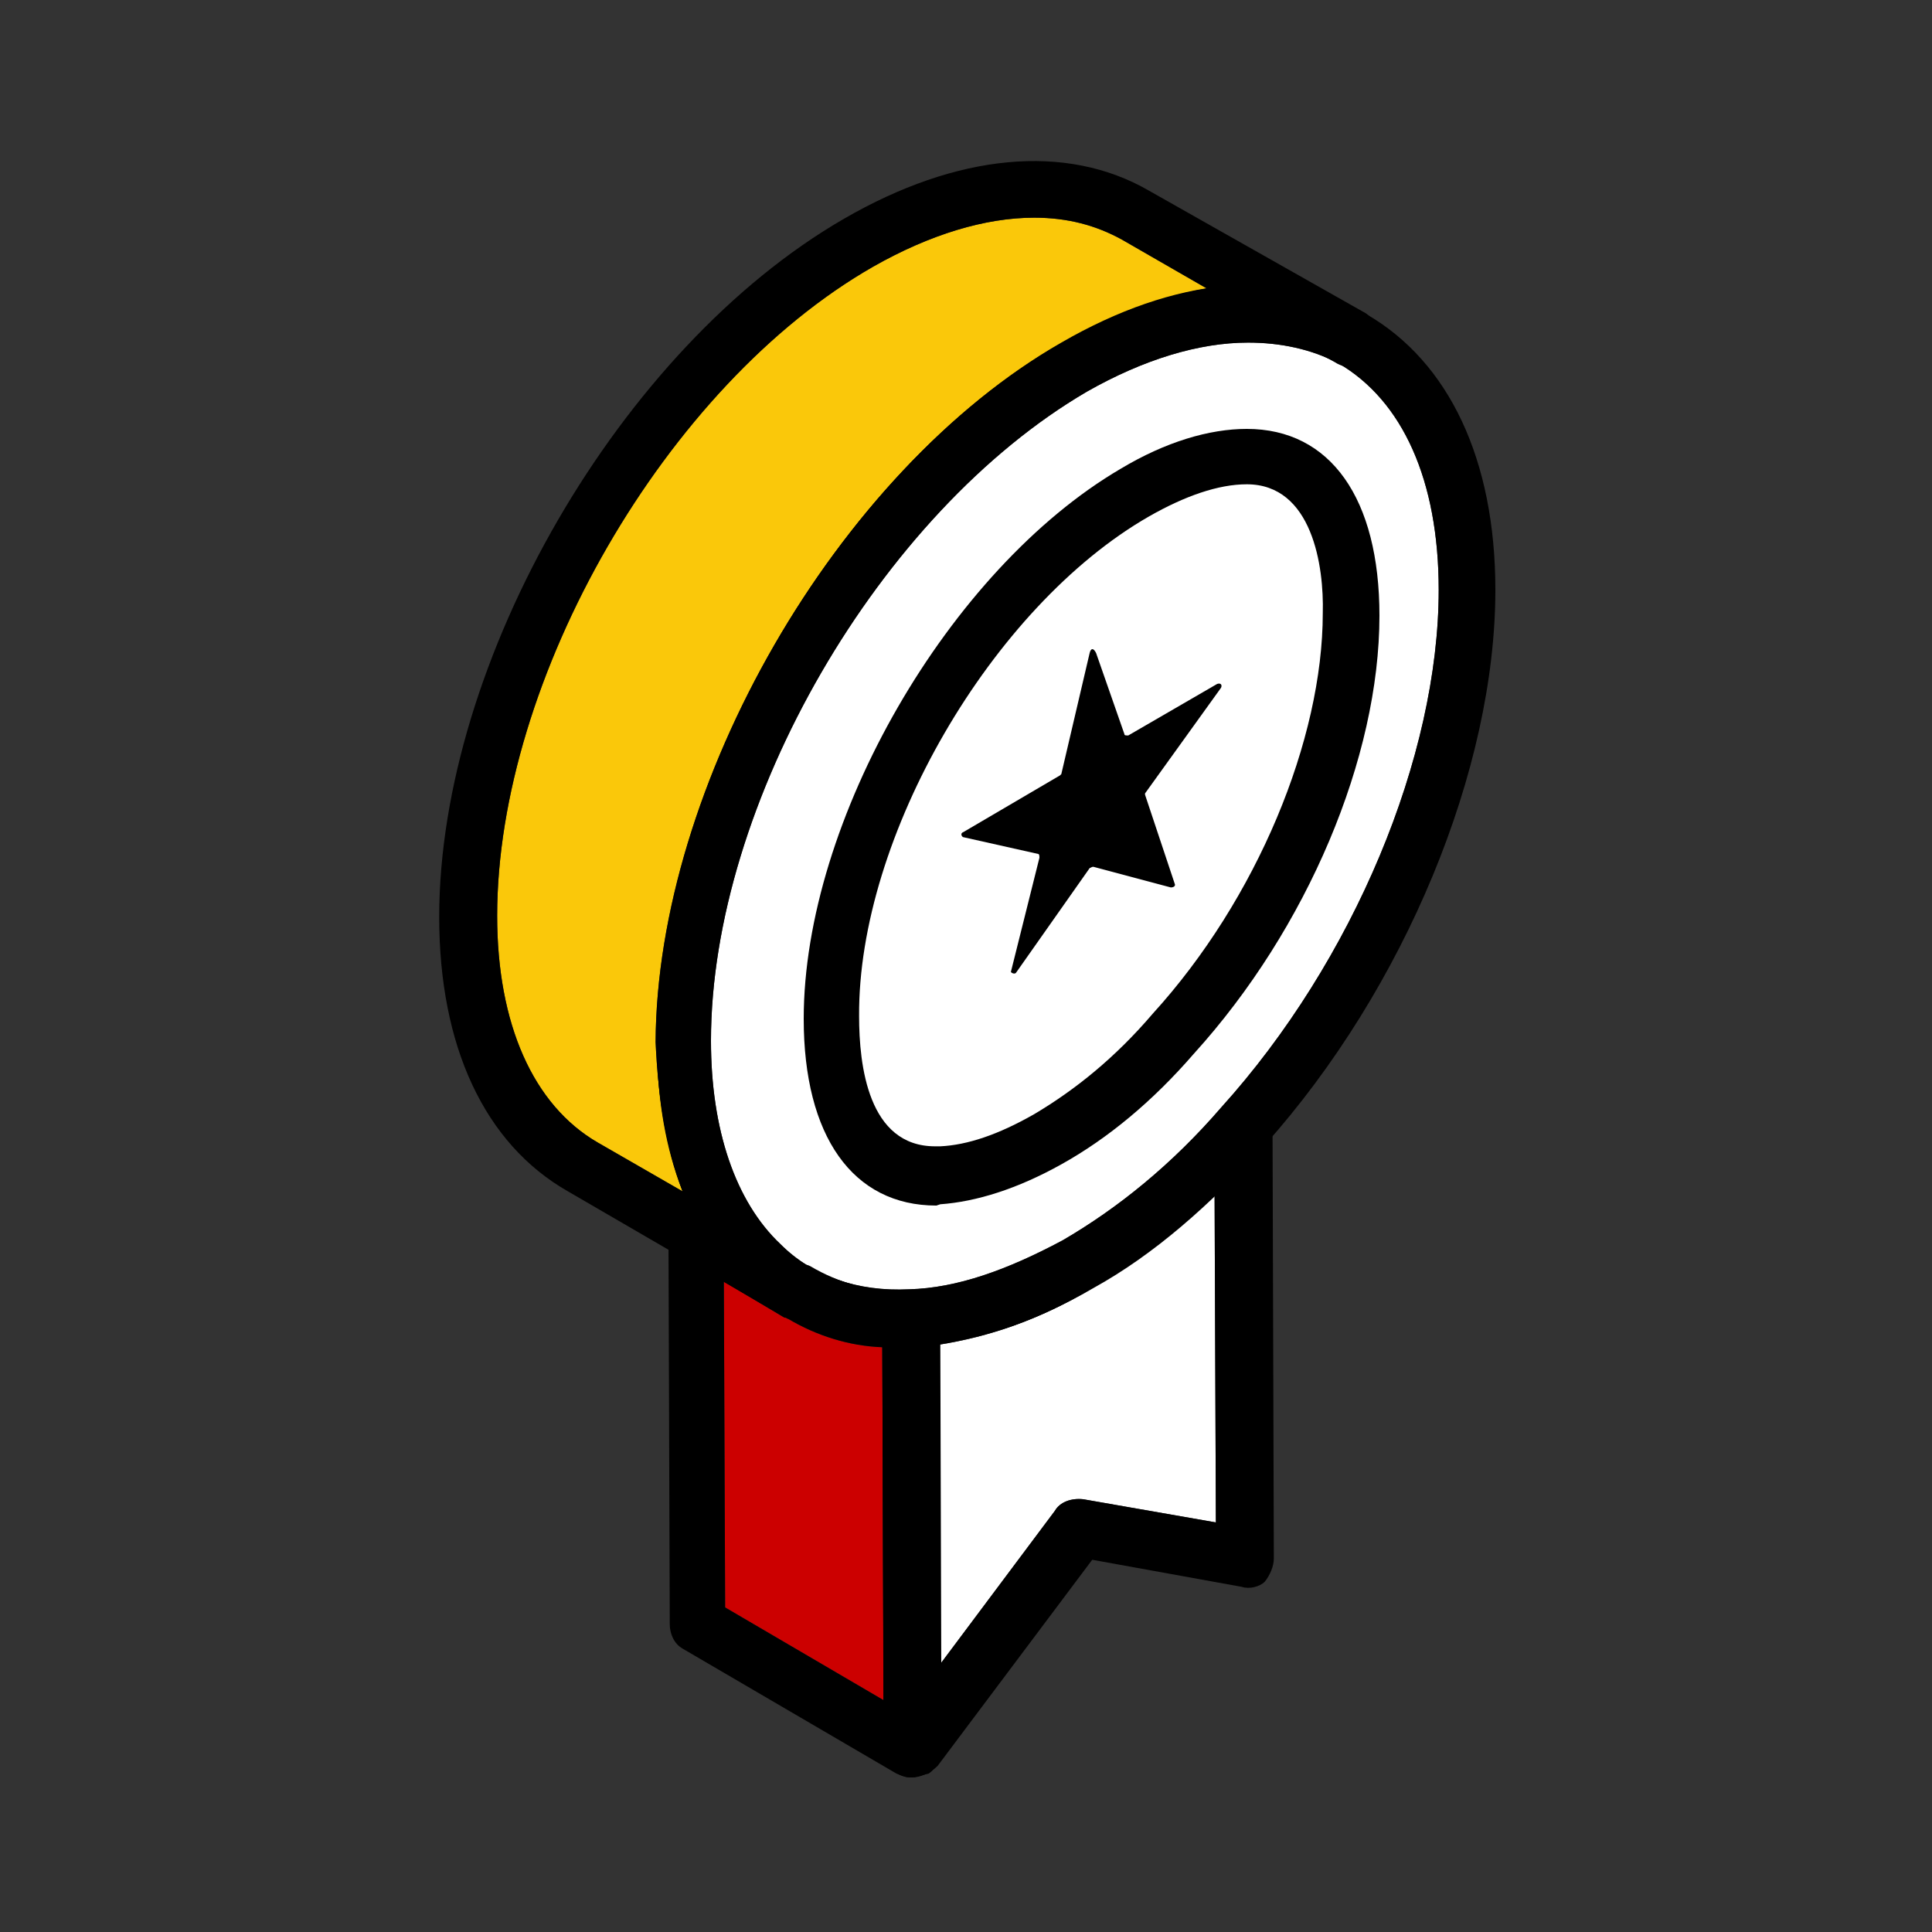 <?xml version="1.0" encoding="utf-8"?>
<!-- Generator: Adobe Illustrator 27.0.1, SVG Export Plug-In . SVG Version: 6.00 Build 0)  -->
<svg version="1.1" id="Layer_1" xmlns="http://www.w3.org/2000/svg" xmlns:xlink="http://www.w3.org/1999/xlink" x="0px" y="0px"
	 viewBox="0 0 150 150" style="enable-background:new 0 0 150 150;" xml:space="preserve">
<rect x="0" y="0" width="150" height="150" fill="#333333" stroke="none"/>
<style type="text/css">
	.st0{fill:none;}
	.st1{fill:#CC0000;}
	.st2{fill:#FFFFFF;}
	.st3{fill:#FAC80A;}
</style>
<rect x="-0.2" class="st0" width="150.5" height="150.5"/>
<g>
	<path class="st1" d="M56.3,124.8l12.3,7.2l-0.1-27.4c-2.6-0.1-5.1-0.9-7.3-2.2c-0.1,0-0.1-0.1-0.3-0.1l-4.7-2.8L56.3,124.8z"/>
	<path class="st2" d="M72.9,104.4l0.1,24.8l8.9-11.9c0.4-0.7,1.3-1,2.2-0.9l10.3,1.8l-0.1-25.4c-3.1,2.9-6.3,5.3-9.5,7.2
		C80.7,102.5,76.7,103.8,72.9,104.4z"/>
	<path class="st2" d="M96.9,26.6c-3.8,0-8.1,1.3-12.5,3.8l0,0c-16.1,9.4-29.2,32-29.2,50.4c0,6.9,1.9,12.5,5.4,15.8
		c2.5,2.5,6,3.7,10,3.5c3.7-0.1,7.6-1.5,11.9-3.8c4.3-2.5,8.5-5.9,12.3-10.3c10.3-11.4,16.9-27.3,16.9-40.2c0-8.5-2.8-14.7-7.8-17.6
		C101.8,27.1,99.4,26.6,96.9,26.6z"/>
	<path class="st3" d="M80.3,16.9c-3.8,0-8.1,1.3-12.5,3.8c-16.1,9.2-29.2,32-29.2,50.4c0,8.4,2.8,14.7,7.8,17.6l6.6,3.8
		c-1.3-3.4-1.9-7.2-2.1-11.6C51,61,64.9,36.7,82.3,26.7c4-2.2,7.8-3.7,11.4-4.3l-6.6-3.8C85.1,17.5,82.9,16.9,80.3,16.9z"/>
	<path d="M70.8,138c-0.4,0-0.7-0.1-1.2-0.3L53,128c-0.7-0.4-1-1.2-1-1.9l-0.1-30.3c0-0.7,0.4-1.5,1-1.9c0.7-0.4,1.5-0.4,2.2,0
		l7.5,4.3c0.1,0,0.3,0.1,0.3,0.1c2.2,1.3,4.8,2.1,7.8,1.9c0.6,0,1.2,0.1,1.6,0.6s0.7,1,0.7,1.6l0.1,33.4c0,0.7-0.4,1.5-1,1.9
		C71.6,137.8,71.1,138,70.8,138z M56.3,124.8l12.3,7.2l-0.1-27.4c-2.6-0.1-5.1-0.9-7.3-2.2c-0.1,0-0.1-0.1-0.3-0.1l-4.7-2.8
		L56.3,124.8z"/>
	<g>
		<path d="M70.8,138c-0.3,0-0.4,0-0.7-0.1c-0.9-0.3-1.5-1.2-1.5-2.1l-0.1-33.4c0-1.2,0.9-2.2,2.1-2.2c3.7-0.1,7.6-1.5,11.9-3.8
			c4.3-2.5,8.5-6,12.3-10.3c0.6-0.7,1.6-0.9,2.5-0.6c0.9,0.3,1.5,1.2,1.5,2.1l0.1,33.4c0,0.6-0.3,1.3-0.7,1.8
			c-0.4,0.4-1.2,0.6-1.8,0.4l-11.6-2.1l-12,16C72.2,137.7,71.4,138,70.8,138z M72.9,104.4l0.1,24.8l8.9-11.9c0.4-0.7,1.3-1,2.2-0.9
			l10.3,1.8l-0.1-25.4c-3.1,2.9-6.3,5.3-9.5,7.2C80.7,102.5,76.7,103.8,72.9,104.4z"/>
	</g>
	<g>
		<path d="M62,102.5c-0.4,0-0.7-0.1-1.2-0.3l0,0l-16.7-9.7c-6.5-3.7-10-11.3-10-21.3C34.1,51.3,48.2,27,65.5,17
			c8.8-5.1,17.3-5.9,23.7-2.2l16.8,9.5l0,0c0.8,0.5,1.6,2,0.7,3.1c-0.7,0.9-1.9,1.5-3.1,0.7l0,0c-5-2.9-11.9-2.1-19.4,2.3
			c-16.1,9.4-29.2,32-29.2,50.4c0,8.5,2.8,14.7,7.8,17.6l0,0l0,0l0,0c1,0.6,1.5,1.9,0.7,2.9C63.6,102.2,62.8,102.5,62,102.5z
			 M80.3,16.9c-3.8,0-8.1,1.3-12.5,3.8c-16.1,9.2-29.2,32-29.2,50.4c0,8.4,2.8,14.7,7.8,17.6l6.6,3.8c-1.3-3.4-1.9-7.2-2.1-11.6
			C51,61,64.9,36.7,82.3,26.7c4-2.2,7.8-3.7,11.4-4.3l-6.6-3.8C85.1,17.5,82.9,16.9,80.3,16.9z"/>
	</g>
	<g>
		<path d="M70,104.5c-4.8,0-9.1-1.6-12.3-4.8c-4.4-4.3-6.7-10.7-6.7-18.9c0-19.9,14.1-44.3,31.4-54.2c8.8-5.1,17.3-5.9,23.7-2.2
			s10,11.3,10,21.4c0,13.9-7,30.9-17.9,43.1c-4.3,4.7-8.6,8.5-13.3,11.1c-4.8,2.8-9.5,4.3-13.9,4.4C70.5,104.5,70.3,104.5,70,104.5z
			 M96.9,26.6c-3.8,0-8.1,1.3-12.5,3.8l0,0c-16.1,9.4-29.2,32-29.2,50.4c0,6.9,1.9,12.5,5.4,15.8c2.5,2.5,6,3.7,10,3.5
			c3.7-0.1,7.6-1.5,11.9-3.8c4.3-2.5,8.5-5.9,12.3-10.3c10.3-11.4,16.9-27.3,16.9-40.2c0-8.5-2.8-14.7-7.8-17.6
			C101.8,27.1,99.4,26.6,96.9,26.6z M83.3,28.5L83.3,28.5L83.3,28.5z"/>
	</g>
	<g>
		<path d="M72.7,93.6c-6.5,0-10.3-5.4-10.3-14.5c0-15.4,11.3-34.9,24.6-42.7c3.5-2.1,6.9-3.1,9.8-3.1c6.5,0,10.3,5.4,10.3,14.5
			c0,11-5.6,24.3-14.4,34c-3.2,3.7-6.7,6.6-10.3,8.6c-3.4,1.9-6.6,2.9-9.4,3.1L72.7,93.6L72.7,93.6z M96.8,37.6
			c-2.2,0-4.8,0.9-7.6,2.5C77,47.1,66.6,65,66.7,78.9c0,3.8,0.7,10.1,5.9,10.1H73c2.1-0.1,4.5-0.9,7.3-2.5c3.2-1.9,6.3-4.4,9.2-7.8
			c8.1-8.9,13.2-21.3,13.2-31.1C102.8,44,101.9,37.6,96.8,37.6z"/>
	</g>
	<g>
		<path d="M85.1,50.7l2.2,6.3c0,0.1,0.1,0.1,0.3,0.1l6.9-4c0.3-0.1,0.4,0.1,0.3,0.3l-5.9,8.2v0.1l2.3,6.9c0.1,0.2-0.1,0.3-0.3,0.3
			l-6-1.6c-0.1,0-0.1,0-0.3,0.1l-5.7,8.1c-0.1,0.2-0.5,0-0.4-0.1l2.2-8.8c0-0.1,0-0.3-0.1-0.3L74.8,65c-0.1,0-0.3-0.3,0-0.4l7.5-4.4
			l0.1-0.1l2.2-9.4C84.7,50.3,84.9,50.3,85.1,50.7z"/>
	</g>
</g>
</svg>
